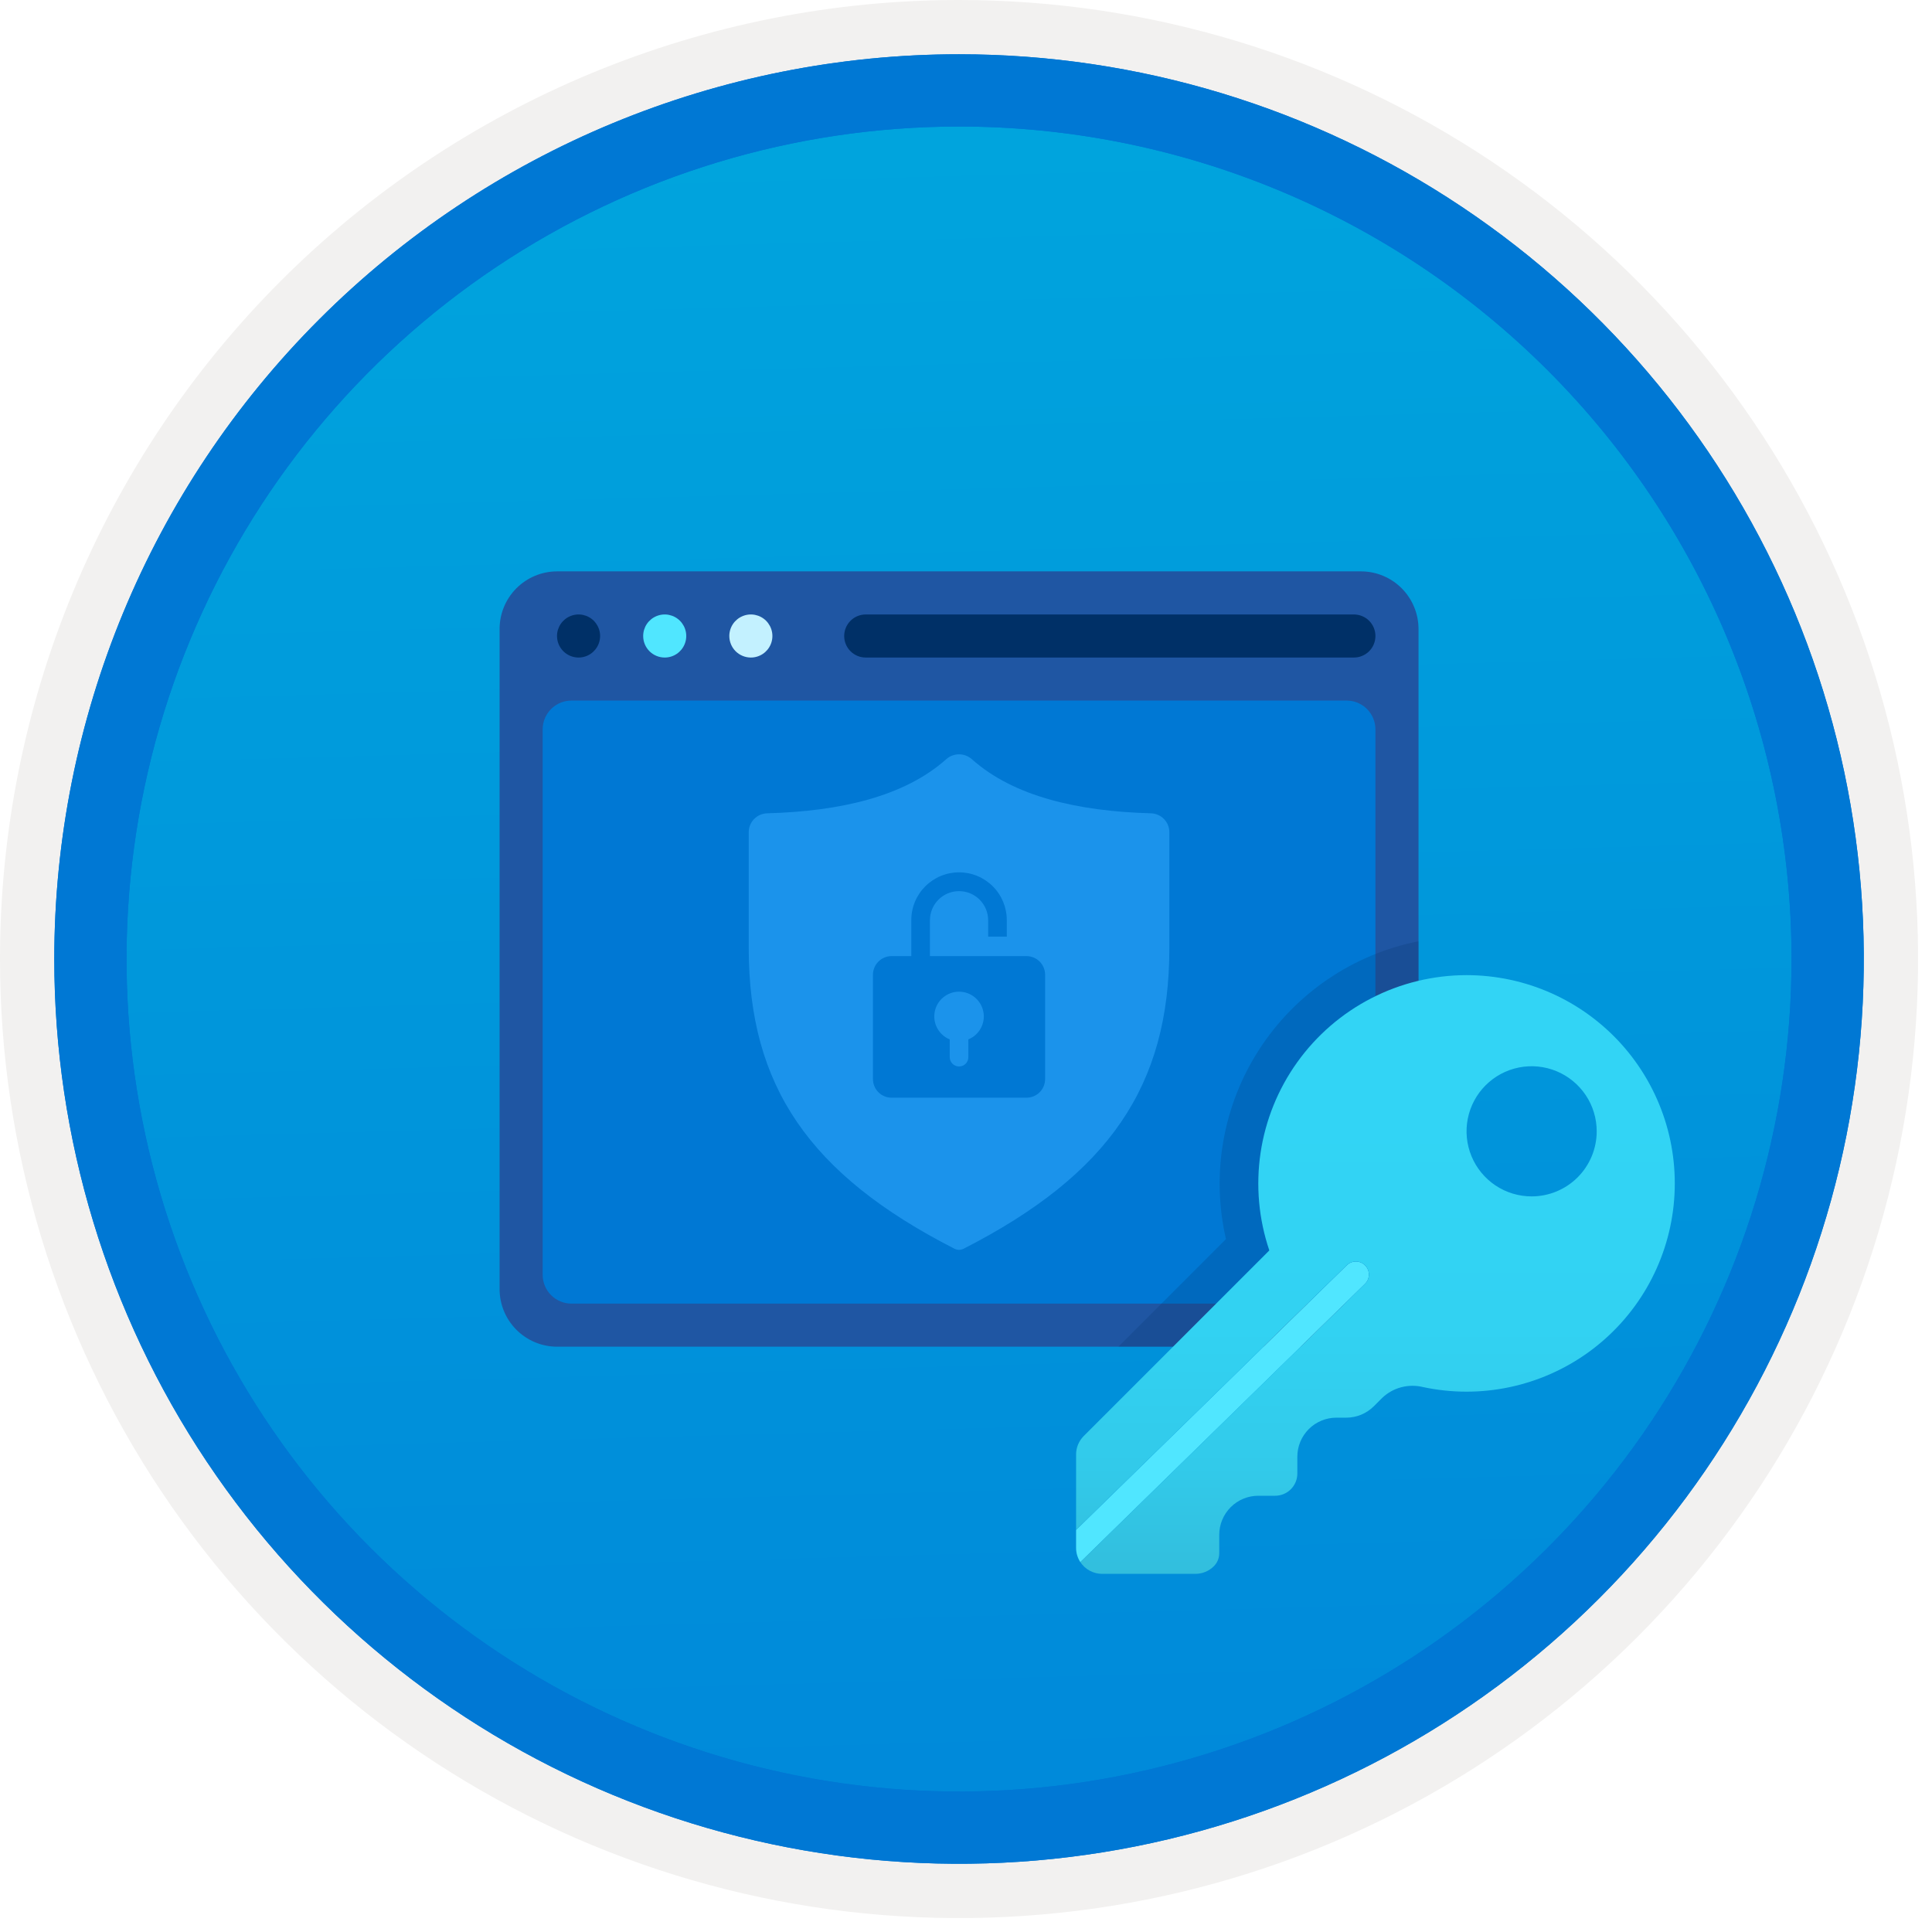 <svg width="100" height="100" viewBox="0 0 100 100" fill="none" xmlns="http://www.w3.org/2000/svg">
<g clip-path="url(#clip0)">
<path d="M49.64 96.448C40.382 96.448 31.332 93.703 23.634 88.559C15.936 83.416 9.936 76.105 6.393 67.552C2.85 58.998 1.923 49.586 3.73 40.506C5.536 31.426 9.994 23.085 16.54 16.538C23.087 9.992 31.428 5.534 40.508 3.728C49.588 1.921 59 2.848 67.553 6.391C76.107 9.934 83.418 15.934 88.561 23.632C93.705 31.33 96.45 40.38 96.45 49.638C96.451 55.785 95.24 61.873 92.888 67.552C90.535 73.231 87.088 78.392 82.741 82.739C78.394 87.086 73.234 90.534 67.554 92.886C61.875 95.238 55.787 96.449 49.64 96.448V96.448Z" fill="url(#paint0_linear)"/>
<path fill-rule="evenodd" clip-rule="evenodd" d="M95.54 49.64C95.54 58.718 92.848 67.593 87.805 75.141C82.761 82.689 75.592 88.572 67.205 92.046C58.818 95.52 49.589 96.429 40.685 94.658C31.782 92.887 23.603 88.515 17.184 82.096C10.765 75.677 6.393 67.498 4.622 58.595C2.851 49.691 3.76 40.462 7.234 32.075C10.708 23.688 16.591 16.519 24.139 11.476C31.688 6.432 40.562 3.74 49.64 3.74C55.668 3.74 61.636 4.927 67.205 7.234C72.774 9.541 77.834 12.921 82.096 17.184C86.359 21.446 89.739 26.506 92.046 32.075C94.353 37.644 95.54 43.612 95.54 49.64V49.64ZM49.64 3.62732e-07C59.458 3.62732e-07 69.055 2.911 77.219 8.366C85.382 13.82 91.744 21.573 95.501 30.644C99.258 39.714 100.242 49.695 98.326 59.324C96.411 68.954 91.683 77.799 84.741 84.741C77.799 91.683 68.954 96.411 59.324 98.326C49.695 100.242 39.714 99.258 30.644 95.501C21.573 91.744 13.82 85.382 8.366 77.219C2.911 69.055 3.62732e-07 59.458 3.62732e-07 49.64C-0.001 43.121 1.283 36.666 3.777 30.643C6.271 24.62 9.928 19.147 14.537 14.537C19.147 9.928 24.62 6.271 30.643 3.777C36.666 1.283 43.121 -0.001 49.64 3.62732e-07V3.62732e-07Z" fill="#F2F1F0"/>
<path fill-rule="evenodd" clip-rule="evenodd" d="M92.73 49.639C92.73 58.161 90.202 66.492 85.468 73.578C80.733 80.664 74.003 86.187 66.129 89.449C58.256 92.71 49.592 93.563 41.233 91.901C32.874 90.238 25.197 86.134 19.17 80.108C13.144 74.082 9.04 66.404 7.378 58.045C5.715 49.686 6.568 41.023 9.83 33.149C13.091 25.275 18.614 18.545 25.7 13.811C32.786 9.076 41.117 6.549 49.64 6.549C55.298 6.548 60.902 7.663 66.13 9.828C71.358 11.993 76.108 15.167 80.11 19.169C84.111 23.17 87.285 27.92 89.45 33.148C91.616 38.377 92.73 43.98 92.73 49.639V49.639ZM49.64 2.809C58.902 2.809 67.956 5.555 75.657 10.701C83.358 15.847 89.36 23.16 92.905 31.718C96.449 40.275 97.377 49.691 95.57 58.775C93.763 67.859 89.303 76.203 82.753 82.752C76.204 89.302 67.86 93.762 58.776 95.569C49.691 97.376 40.276 96.448 31.718 92.904C23.161 89.359 15.848 83.357 10.702 75.656C5.556 67.955 2.81 58.901 2.81 49.639C2.811 37.219 7.745 25.308 16.527 16.526C25.309 7.744 37.22 2.81 49.64 2.809V2.809Z" fill="#0078D4"/>
<path fill-rule="evenodd" clip-rule="evenodd" d="M92.73 49.639C92.73 58.161 90.202 66.492 85.468 73.578C80.733 80.664 74.003 86.187 66.129 89.449C58.256 92.71 49.592 93.563 41.233 91.901C32.874 90.238 25.197 86.134 19.17 80.108C13.144 74.082 9.04 66.404 7.378 58.045C5.715 49.686 6.568 41.022 9.83 33.149C13.091 25.275 18.614 18.545 25.7 13.811C32.786 9.076 41.117 6.549 49.64 6.549C55.298 6.548 60.902 7.663 66.13 9.828C71.358 11.993 76.108 15.167 80.11 19.169C84.111 23.17 87.285 27.92 89.45 33.148C91.616 38.376 92.73 43.98 92.73 49.639V49.639ZM49.64 2.809C58.902 2.809 67.956 5.555 75.657 10.701C83.358 15.847 89.36 23.16 92.905 31.718C96.449 40.275 97.377 49.691 95.57 58.775C93.763 67.859 89.303 76.203 82.753 82.752C76.204 89.302 67.86 93.762 58.776 95.569C49.691 97.376 40.276 96.448 31.718 92.904C23.161 89.359 15.848 83.357 10.702 75.656C5.556 67.955 2.81 58.901 2.81 49.639C2.811 37.219 7.745 25.308 16.527 16.526C25.309 7.744 37.22 2.81 49.64 2.809V2.809Z" fill="#0078D4"/>
<path fill-rule="evenodd" clip-rule="evenodd" d="M28.832 69.705C28.044 69.703 27.289 69.389 26.732 68.832C26.175 68.275 25.861 67.52 25.859 66.733V32.547C25.861 31.759 26.175 31.004 26.732 30.447C27.289 29.89 28.044 29.576 28.832 29.574H70.449C71.237 29.576 71.991 29.89 72.548 30.447C73.105 31.004 73.419 31.759 73.422 32.547V66.733C73.419 67.52 73.105 68.275 72.548 68.832C71.991 69.389 71.237 69.703 70.449 69.705H28.832Z" fill="#1F56A3"/>
<path fill-rule="evenodd" clip-rule="evenodd" d="M29.575 67.475C29.181 67.474 28.803 67.317 28.525 67.038C28.247 66.76 28.09 66.382 28.088 65.988V37.748C28.09 37.354 28.247 36.977 28.525 36.698C28.803 36.42 29.181 36.263 29.575 36.262H69.706C70.1 36.263 70.477 36.42 70.755 36.698C71.034 36.977 71.191 37.354 71.192 37.748V65.988C71.191 66.382 71.034 66.76 70.755 67.038C70.477 67.317 70.1 67.474 69.706 67.475H29.575Z" fill="#0078D4"/>
<path fill-rule="evenodd" clip-rule="evenodd" d="M28.831 32.919C28.831 32.699 28.897 32.483 29.019 32.3C29.142 32.117 29.316 31.974 29.52 31.89C29.723 31.805 29.948 31.783 30.164 31.826C30.38 31.869 30.579 31.975 30.735 32.131C30.89 32.287 30.997 32.486 31.04 32.702C31.083 32.918 31.061 33.142 30.976 33.346C30.892 33.55 30.749 33.724 30.566 33.846C30.382 33.969 30.167 34.034 29.946 34.034C29.8 34.034 29.655 34.005 29.52 33.949C29.384 33.893 29.262 33.811 29.158 33.708C29.055 33.604 28.972 33.481 28.916 33.346C28.86 33.211 28.831 33.066 28.831 32.919Z" fill="#003067"/>
<path fill-rule="evenodd" clip-rule="evenodd" d="M33.291 32.919C33.291 32.699 33.356 32.483 33.478 32.3C33.601 32.117 33.775 31.974 33.979 31.89C34.182 31.805 34.407 31.783 34.623 31.826C34.839 31.869 35.038 31.975 35.194 32.131C35.349 32.287 35.456 32.486 35.499 32.702C35.542 32.918 35.52 33.142 35.435 33.346C35.351 33.55 35.208 33.724 35.025 33.846C34.841 33.969 34.626 34.034 34.405 34.034C34.259 34.034 34.114 34.005 33.979 33.949C33.843 33.893 33.721 33.811 33.617 33.708C33.514 33.604 33.431 33.481 33.375 33.346C33.319 33.211 33.291 33.066 33.291 32.919Z" fill="#50E6FF"/>
<path fill-rule="evenodd" clip-rule="evenodd" d="M37.749 32.919C37.749 32.699 37.815 32.483 37.937 32.3C38.06 32.117 38.234 31.974 38.438 31.89C38.641 31.805 38.865 31.783 39.082 31.826C39.298 31.869 39.497 31.975 39.653 32.131C39.808 32.287 39.915 32.486 39.958 32.702C40.001 32.918 39.979 33.142 39.894 33.346C39.81 33.55 39.667 33.724 39.484 33.846C39.3 33.969 39.085 34.034 38.864 34.034C38.718 34.034 38.573 34.005 38.438 33.949C38.302 33.893 38.179 33.811 38.076 33.708C37.972 33.604 37.89 33.481 37.834 33.346C37.778 33.211 37.749 33.066 37.749 32.919V32.919Z" fill="#C3F1FF"/>
<path fill-rule="evenodd" clip-rule="evenodd" d="M70.078 34.034H44.81C44.514 34.034 44.231 33.917 44.022 33.708C43.813 33.499 43.695 33.215 43.695 32.919C43.695 32.624 43.813 32.34 44.022 32.131C44.231 31.922 44.514 31.805 44.81 31.805H70.078C70.373 31.805 70.657 31.922 70.866 32.131C71.075 32.34 71.192 32.624 71.192 32.919C71.192 33.215 71.075 33.499 70.866 33.708C70.657 33.917 70.373 34.034 70.078 34.034Z" fill="#003067"/>
<path fill-rule="evenodd" clip-rule="evenodd" d="M48.974 39.299C46.801 41.233 43.48 41.992 39.703 42.097C39.449 42.105 39.208 42.212 39.03 42.394C38.853 42.577 38.754 42.822 38.754 43.076V49.076C38.754 56.188 41.874 60.79 49.411 64.638C49.482 64.673 49.561 64.692 49.64 64.692C49.719 64.692 49.798 64.673 49.869 64.638C57.406 60.79 60.526 56.188 60.526 49.076V43.076C60.526 42.822 60.427 42.577 60.25 42.394C60.073 42.212 59.831 42.105 59.577 42.097C55.8 41.992 52.479 41.233 50.306 39.299C50.123 39.134 49.886 39.043 49.64 39.043C49.394 39.043 49.157 39.134 48.974 39.299Z" fill="#1B93EB"/>
<path d="M53.131 49.488H46.148C46.022 49.488 45.896 49.513 45.779 49.562C45.662 49.61 45.556 49.681 45.467 49.771C45.377 49.86 45.306 49.967 45.258 50.084C45.209 50.2 45.184 50.326 45.184 50.452V55.853C45.184 55.979 45.209 56.105 45.258 56.222C45.306 56.339 45.377 56.445 45.467 56.535C45.556 56.624 45.662 56.695 45.779 56.743C45.896 56.792 46.022 56.817 46.148 56.817H53.131C53.386 56.817 53.632 56.715 53.813 56.535C53.993 56.354 54.095 56.108 54.095 55.853V50.452C54.095 50.197 53.993 49.952 53.813 49.771C53.632 49.59 53.386 49.488 53.131 49.488V49.488ZM50.122 53.798V54.716C50.123 54.78 50.11 54.843 50.086 54.901C50.062 54.96 50.027 55.014 49.982 55.059C49.937 55.103 49.884 55.139 49.825 55.164C49.767 55.188 49.704 55.2 49.64 55.2C49.577 55.2 49.514 55.188 49.455 55.164C49.397 55.139 49.343 55.103 49.299 55.059C49.254 55.014 49.218 54.96 49.194 54.901C49.17 54.843 49.158 54.78 49.158 54.716V53.799C48.883 53.687 48.654 53.483 48.513 53.221C48.371 52.96 48.325 52.657 48.382 52.365C48.438 52.074 48.595 51.81 48.825 51.621C49.054 51.432 49.342 51.329 49.639 51.329C49.937 51.329 50.225 51.432 50.455 51.621C50.684 51.81 50.841 52.073 50.898 52.365C50.955 52.657 50.909 52.959 50.767 53.221C50.626 53.482 50.398 53.687 50.122 53.798V53.798Z" fill="#0078D4"/>
<path d="M52.111 48.481H51.147V47.629C51.146 47.23 50.987 46.847 50.704 46.565C50.422 46.283 50.039 46.125 49.64 46.125C49.241 46.125 48.858 46.283 48.575 46.565C48.293 46.847 48.134 47.23 48.133 47.629V50.413H47.169V47.629C47.168 47.304 47.231 46.982 47.355 46.681C47.479 46.381 47.661 46.108 47.891 45.878C48.12 45.648 48.393 45.465 48.693 45.341C48.993 45.216 49.315 45.152 49.64 45.152C49.965 45.152 50.286 45.216 50.587 45.341C50.887 45.465 51.16 45.648 51.389 45.878C51.619 46.108 51.801 46.381 51.925 46.681C52.048 46.982 52.112 47.304 52.111 47.629V48.481Z" fill="#0078D4"/>
<path opacity="0.2" fill-rule="evenodd" clip-rule="evenodd" d="M57.889 69.704H73.422V48.719C71.743 49.053 70.148 49.721 68.732 50.683C67.316 51.645 66.107 52.882 65.178 54.319C64.248 55.757 63.617 57.367 63.321 59.053C63.026 60.74 63.072 62.468 63.456 64.136L57.889 69.704Z" fill="#003067"/>
<path d="M55.919 80.857L70.653 66.451C70.78 66.326 70.853 66.156 70.854 65.977C70.856 65.799 70.787 65.627 70.662 65.5C70.538 65.372 70.368 65.299 70.189 65.297C70.011 65.295 69.839 65.363 69.711 65.488L55.698 79.189V80.117C55.697 80.38 55.774 80.637 55.919 80.857Z" fill="#50E6FF"/>
<path d="M75.908 50.473C74.195 50.474 72.507 50.883 70.983 51.667C69.46 52.45 68.145 53.585 67.147 54.978C66.149 56.37 65.498 57.981 65.246 59.675C64.995 61.37 65.15 63.1 65.7 64.722L56.092 74.331C55.967 74.456 55.868 74.604 55.8 74.768C55.733 74.931 55.698 75.106 55.698 75.283V79.187L69.711 65.486C69.839 65.362 70.011 65.293 70.189 65.296C70.367 65.298 70.537 65.371 70.662 65.498C70.786 65.626 70.855 65.797 70.854 65.975C70.852 66.154 70.78 66.324 70.653 66.449L55.919 80.855C56.042 81.042 56.209 81.195 56.406 81.301C56.602 81.407 56.822 81.462 57.045 81.462H61.877C62.234 81.462 62.577 81.32 62.829 81.067C62.918 80.979 62.988 80.874 63.036 80.758C63.084 80.643 63.108 80.519 63.108 80.394V79.441C63.108 79.176 63.16 78.913 63.262 78.668C63.364 78.422 63.513 78.2 63.7 78.012C63.888 77.824 64.111 77.675 64.356 77.574C64.601 77.472 64.864 77.42 65.129 77.42L66 77.42C66.305 77.42 66.598 77.299 66.814 77.083C67.029 76.867 67.15 76.575 67.15 76.27V75.399C67.15 75.133 67.203 74.871 67.304 74.625C67.406 74.38 67.555 74.157 67.742 73.97C67.93 73.782 68.153 73.633 68.398 73.532C68.643 73.43 68.906 73.378 69.171 73.378H69.682C70.218 73.378 70.732 73.165 71.111 72.786L71.548 72.349C71.824 72.088 72.161 71.901 72.528 71.804C72.895 71.707 73.28 71.704 73.649 71.793C75.126 72.11 76.654 72.112 78.133 71.8C79.612 71.488 81.009 70.868 82.233 69.982C83.456 69.095 84.48 67.961 85.237 66.653C85.994 65.344 86.468 63.892 86.627 62.389C86.786 60.886 86.628 59.366 86.162 57.928C85.696 56.491 84.933 55.167 83.922 54.043C82.911 52.92 81.675 52.021 80.295 51.406C78.914 50.791 77.42 50.473 75.908 50.473L75.908 50.473ZM79.277 61.925C78.61 61.925 77.959 61.728 77.405 61.358C76.851 60.987 76.419 60.461 76.165 59.846C75.91 59.23 75.843 58.553 75.973 57.9C76.103 57.246 76.424 56.646 76.895 56.175C77.366 55.704 77.966 55.383 78.62 55.253C79.273 55.123 79.95 55.19 80.566 55.445C81.181 55.7 81.707 56.132 82.077 56.685C82.448 57.239 82.645 57.891 82.645 58.557C82.645 59.45 82.29 60.307 81.658 60.939C81.027 61.57 80.17 61.925 79.277 61.925V61.925Z" fill="url(#paint1_linear)"/>
</g>
<defs>
<linearGradient id="paint0_linear" x1="47.87" y1="-15.155" x2="51.852" y2="130.613" gradientUnits="userSpaceOnUse">
<stop stop-color="#00ABDE"/>
<stop offset="1" stop-color="#007ED8"/>
</linearGradient>
<linearGradient id="paint1_linear" x1="71.192" y1="81.462" x2="71.192" y2="50.473" gradientUnits="userSpaceOnUse">
<stop stop-color="#32BEDD"/>
<stop offset="0.18" stop-color="#32CAEA"/>
<stop offset="0.41" stop-color="#32D2F2"/>
<stop offset="0.78" stop-color="#32D4F5"/>
</linearGradient>
<clipPath id="clip0">
<rect width="99.28" height="99.28" fill="white"/>
</clipPath>
</defs>
</svg>
